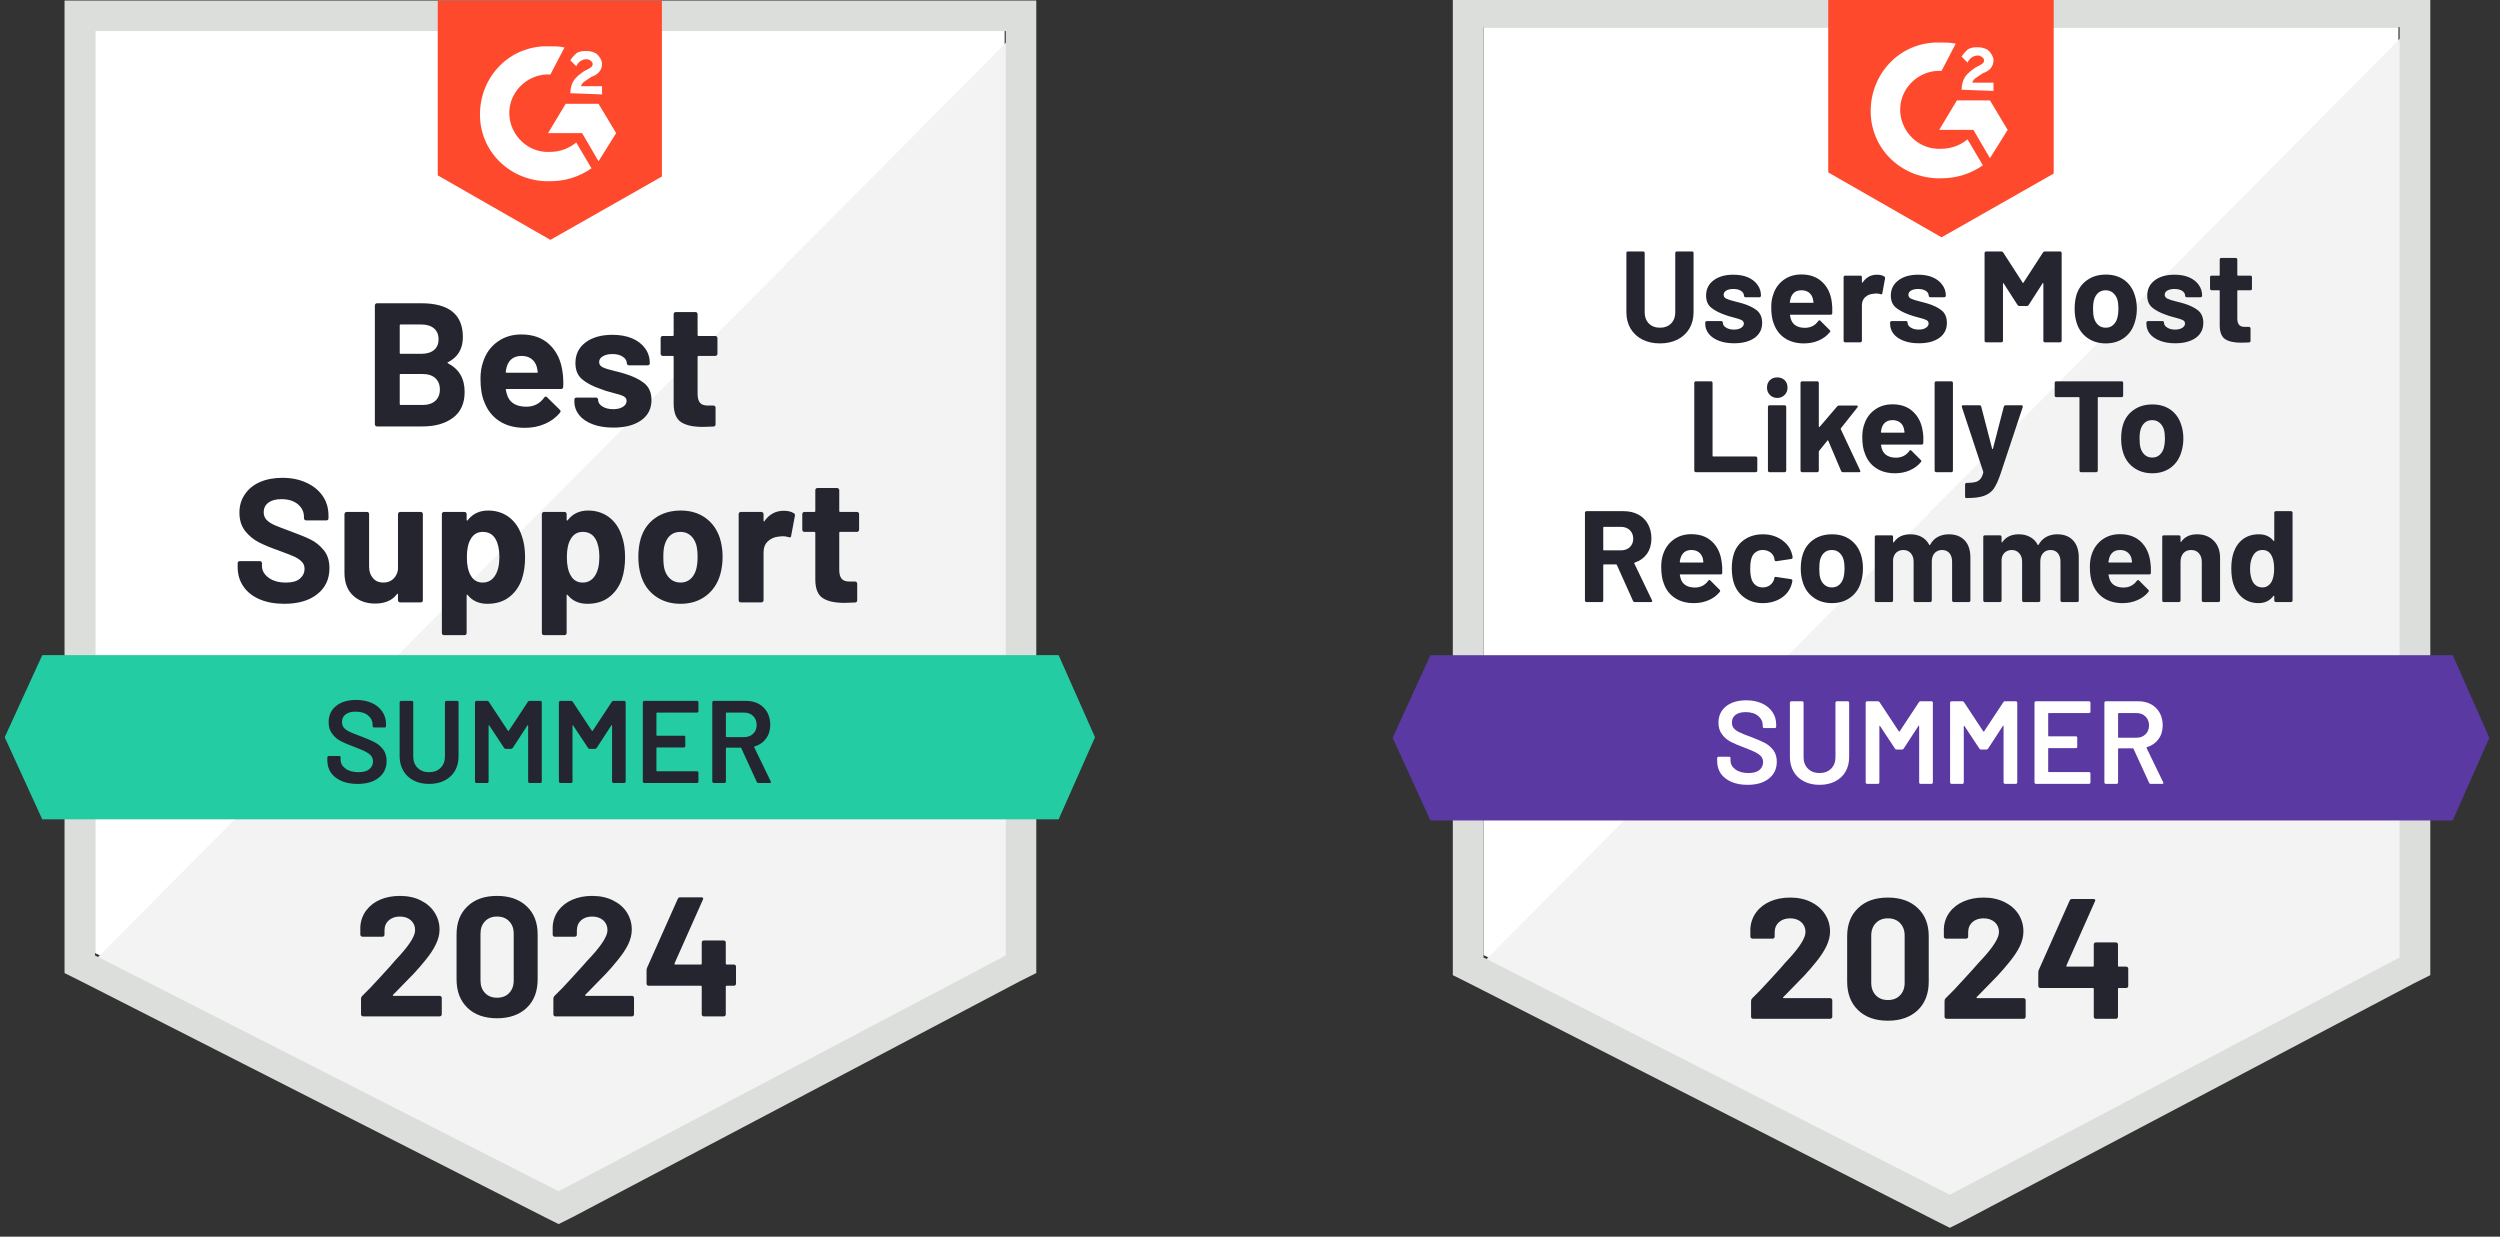 <svg width="281" height="139" viewBox="0 0 281 139" fill="none" xmlns="http://www.w3.org/2000/svg">
<rect x="0" y="0" width="281" height="139" fill="#333333" stroke="none"/>
<g clip-path="url(#clip0_10958_165742)">
<path d="M166.746 107.347L219.16 134.018L269.583 107.347V3.051H166.746V107.347Z" fill="white"/>
<path d="M270.647 3.449L165.688 109.205L220.091 136.142L270.647 110.267V3.449Z" fill="#F2F3F2"/>
<path d="M163.297 37.821V109.607L165.155 110.536L217.568 137.207L219.16 138.004L220.753 137.207L271.308 110.536L273.166 109.607V-0.395H163.297V37.821ZM166.747 107.617V3.055H269.716V107.617L219.16 134.288L166.747 107.617Z" fill="#DCDEDC"/>
<path d="M218.231 4.78C218.761 4.78 219.292 4.78 219.823 4.913L218.231 7.965C215.842 7.832 213.719 9.69 213.586 12.079C213.454 14.467 215.311 16.59 217.7 16.723H218.231C219.292 16.723 220.354 16.325 221.15 15.661L222.875 18.581C221.548 19.509 219.956 20.04 218.231 20.04C213.984 20.173 210.402 16.988 210.269 12.742C210.136 8.496 213.321 4.913 217.567 4.78H218.231ZM223.671 11.282L225.661 14.6L223.671 17.784L221.813 14.6H217.965L219.956 11.282H223.671ZM220.486 10.088C220.486 9.557 220.619 9.027 220.884 8.629C221.15 8.23 221.681 7.832 222.079 7.567L222.344 7.434C222.875 7.169 223.008 7.036 223.008 6.771C223.008 6.505 222.609 6.24 222.344 6.24C221.813 6.24 221.415 6.505 221.15 7.036L220.486 6.373C220.619 6.107 220.884 5.842 221.15 5.577C221.548 5.311 221.946 5.311 222.344 5.311C222.742 5.311 223.273 5.444 223.538 5.709C223.804 5.975 224.069 6.373 224.069 6.771C224.069 7.434 223.671 7.965 222.875 8.23L222.477 8.496C222.079 8.761 221.813 8.894 221.681 9.292H224.069V10.221L220.486 10.088ZM218.231 26.675L230.836 19.509V-0.395H205.492V19.377L218.231 26.675Z" fill="#FF492C"/>
<path d="M275.689 73.641H160.777L156.531 82.929L160.777 92.218H275.689L279.802 82.929L275.689 73.641Z" fill="#5A39A2"/>
<path d="M183.748 67.671C183.66 67.671 183.593 67.627 183.549 67.539L181.731 63.492C181.705 63.456 181.674 63.438 181.638 63.438H180.285C180.232 63.438 180.205 63.465 180.205 63.518V67.499C180.205 67.543 180.187 67.583 180.152 67.618C180.126 67.654 180.086 67.671 180.033 67.671H178.321C178.277 67.671 178.237 67.654 178.202 67.618C178.166 67.583 178.148 67.543 178.148 67.499V57.627C178.148 57.582 178.166 57.542 178.202 57.507C178.237 57.472 178.277 57.454 178.321 57.454H182.501C183.12 57.454 183.668 57.582 184.146 57.839C184.615 58.087 184.978 58.445 185.234 58.914C185.491 59.383 185.619 59.922 185.619 60.532C185.619 61.196 185.455 61.762 185.128 62.231C184.792 62.709 184.327 63.045 183.735 63.239C183.691 63.257 183.677 63.288 183.695 63.332L185.685 67.472C185.703 67.508 185.712 67.534 185.712 67.552C185.712 67.632 185.659 67.671 185.553 67.671H183.748ZM180.285 59.219C180.232 59.219 180.205 59.245 180.205 59.298V61.793C180.205 61.837 180.232 61.859 180.285 61.859H182.196C182.602 61.859 182.934 61.74 183.191 61.501C183.447 61.254 183.576 60.935 183.576 60.546C183.576 60.157 183.447 59.838 183.191 59.59C182.934 59.343 182.602 59.219 182.196 59.219H180.285ZM193.514 63.147C193.576 63.518 193.598 63.934 193.581 64.394C193.572 64.509 193.505 64.566 193.382 64.566H188.883C188.821 64.566 188.799 64.588 188.817 64.633C188.843 64.827 188.897 65.022 188.976 65.216C189.233 65.765 189.75 66.039 190.529 66.039C191.148 66.03 191.639 65.778 192.002 65.283C192.037 65.221 192.081 65.19 192.134 65.19C192.161 65.19 192.196 65.208 192.24 65.243L193.289 66.291C193.333 66.336 193.355 66.375 193.355 66.411C193.355 66.437 193.337 66.477 193.302 66.53C192.983 66.928 192.568 67.238 192.055 67.459C191.55 67.68 190.997 67.791 190.396 67.791C189.556 67.791 188.848 67.601 188.273 67.22C187.689 66.84 187.273 66.309 187.026 65.628C186.822 65.141 186.72 64.504 186.72 63.717C186.72 63.178 186.791 62.704 186.933 62.297C187.163 61.607 187.556 61.059 188.114 60.652C188.671 60.245 189.334 60.041 190.104 60.041C191.077 60.041 191.86 60.325 192.453 60.891C193.037 61.448 193.39 62.2 193.514 63.147ZM190.117 61.82C189.507 61.82 189.104 62.107 188.91 62.682C188.866 62.806 188.83 62.961 188.804 63.147C188.804 63.2 188.83 63.226 188.883 63.226H191.404C191.457 63.226 191.475 63.2 191.457 63.147C191.413 62.864 191.391 62.726 191.391 62.735C191.303 62.443 191.148 62.218 190.927 62.059C190.706 61.899 190.436 61.82 190.117 61.82ZM198.145 67.791C197.367 67.791 196.694 67.596 196.128 67.207C195.553 66.818 195.146 66.282 194.907 65.601C194.739 65.115 194.655 64.54 194.655 63.876C194.655 63.222 194.739 62.656 194.907 62.178C195.137 61.523 195.54 61.006 196.115 60.625C196.69 60.245 197.367 60.055 198.145 60.055C198.924 60.055 199.609 60.249 200.202 60.639C200.786 61.028 201.175 61.519 201.37 62.111C201.449 62.342 201.489 62.519 201.489 62.642V62.669C201.489 62.757 201.44 62.81 201.343 62.828L199.658 63.08H199.631C199.543 63.08 199.485 63.032 199.459 62.934L199.419 62.695C199.348 62.439 199.198 62.231 198.968 62.072C198.729 61.904 198.45 61.82 198.132 61.82C197.822 61.82 197.561 61.899 197.349 62.059C197.128 62.209 196.973 62.421 196.885 62.695C196.778 62.987 196.725 63.385 196.725 63.89C196.725 64.394 196.774 64.792 196.871 65.084C196.96 65.376 197.115 65.606 197.336 65.774C197.557 65.942 197.822 66.026 198.132 66.026C198.433 66.026 198.698 65.946 198.928 65.787C199.158 65.619 199.317 65.398 199.406 65.124C199.415 65.097 199.419 65.066 199.419 65.031C199.428 65.022 199.432 65.009 199.432 64.991C199.441 64.867 199.507 64.819 199.631 64.845L201.317 65.097C201.414 65.124 201.462 65.181 201.462 65.27C201.462 65.34 201.432 65.486 201.37 65.707C201.166 66.353 200.772 66.862 200.189 67.234C199.596 67.605 198.915 67.791 198.145 67.791ZM205.908 67.791C205.094 67.791 204.395 67.574 203.811 67.141C203.227 66.716 202.829 66.132 202.617 65.389C202.475 64.938 202.405 64.442 202.405 63.903C202.405 63.328 202.475 62.815 202.617 62.364C202.838 61.638 203.241 61.072 203.824 60.665C204.408 60.258 205.107 60.055 205.921 60.055C206.726 60.055 207.407 60.254 207.964 60.652C208.531 61.059 208.933 61.625 209.172 62.35C209.322 62.837 209.397 63.346 209.397 63.876C209.397 64.398 209.331 64.889 209.198 65.349C208.986 66.11 208.588 66.707 208.004 67.141C207.429 67.574 206.73 67.791 205.908 67.791ZM205.908 66.026C206.235 66.026 206.509 65.929 206.73 65.734C206.952 65.539 207.111 65.27 207.208 64.925C207.288 64.615 207.327 64.274 207.327 63.903C207.327 63.496 207.288 63.151 207.208 62.868C207.102 62.541 206.938 62.284 206.717 62.098C206.496 61.913 206.222 61.82 205.894 61.82C205.567 61.82 205.293 61.913 205.072 62.098C204.851 62.284 204.691 62.541 204.594 62.868C204.523 63.107 204.488 63.452 204.488 63.903C204.488 64.345 204.519 64.686 204.581 64.925C204.678 65.27 204.842 65.539 205.072 65.734C205.302 65.929 205.58 66.026 205.908 66.026ZM219.044 60.055C219.805 60.055 220.402 60.285 220.836 60.745C221.26 61.196 221.472 61.837 221.472 62.669V67.499C221.472 67.543 221.455 67.583 221.419 67.618C221.384 67.654 221.344 67.671 221.3 67.671H219.588C219.535 67.671 219.495 67.654 219.469 67.618C219.433 67.583 219.416 67.543 219.416 67.499V63.12C219.416 62.722 219.314 62.404 219.111 62.165C218.907 61.935 218.633 61.82 218.288 61.82C217.952 61.82 217.673 61.935 217.452 62.165C217.24 62.404 217.133 62.718 217.133 63.107V67.499C217.133 67.543 217.116 67.583 217.08 67.618C217.054 67.654 217.014 67.671 216.961 67.671H215.262C215.218 67.671 215.178 67.654 215.143 67.618C215.108 67.583 215.09 67.543 215.09 67.499V63.12C215.09 62.731 214.984 62.417 214.772 62.178C214.559 61.939 214.281 61.82 213.936 61.82C213.626 61.82 213.365 61.913 213.153 62.098C212.949 62.284 212.825 62.541 212.781 62.868V67.499C212.781 67.543 212.768 67.583 212.741 67.618C212.706 67.654 212.662 67.671 212.609 67.671H210.91C210.857 67.671 210.813 67.654 210.777 67.618C210.742 67.583 210.724 67.543 210.724 67.499V60.347C210.724 60.294 210.742 60.249 210.777 60.214C210.813 60.188 210.857 60.174 210.91 60.174H212.609C212.662 60.174 212.706 60.188 212.741 60.214C212.768 60.249 212.781 60.294 212.781 60.347V60.917C212.781 60.944 212.794 60.962 212.821 60.97C212.839 60.979 212.856 60.97 212.874 60.944C213.272 60.351 213.891 60.055 214.732 60.055C215.218 60.055 215.643 60.157 216.006 60.36C216.368 60.563 216.647 60.855 216.842 61.236C216.868 61.289 216.903 61.289 216.948 61.236C217.16 60.838 217.447 60.541 217.81 60.347C218.182 60.152 218.593 60.055 219.044 60.055ZM231.239 60.055C231.999 60.055 232.592 60.285 233.017 60.745C233.441 61.196 233.654 61.837 233.654 62.669V67.499C233.654 67.543 233.64 67.583 233.614 67.618C233.578 67.654 233.534 67.671 233.481 67.671H231.783C231.73 67.671 231.685 67.654 231.65 67.618C231.615 67.583 231.597 67.543 231.597 67.499V63.12C231.597 62.722 231.495 62.404 231.292 62.165C231.088 61.935 230.818 61.82 230.482 61.82C230.137 61.82 229.859 61.935 229.646 62.165C229.434 62.404 229.328 62.718 229.328 63.107V67.499C229.328 67.543 229.31 67.583 229.275 67.618C229.239 67.654 229.195 67.671 229.142 67.671H227.457C227.404 67.671 227.364 67.654 227.337 67.618C227.302 67.583 227.284 67.543 227.284 67.499V63.12C227.284 62.731 227.174 62.417 226.953 62.178C226.74 61.939 226.466 61.82 226.13 61.82C225.82 61.82 225.559 61.913 225.347 62.098C225.135 62.284 225.011 62.541 224.976 62.868V67.499C224.976 67.543 224.958 67.583 224.922 67.618C224.887 67.654 224.847 67.671 224.803 67.671H223.091C223.038 67.671 222.998 67.654 222.972 67.618C222.937 67.583 222.919 67.543 222.919 67.499V60.347C222.919 60.294 222.937 60.249 222.972 60.214C222.998 60.188 223.038 60.174 223.091 60.174H224.803C224.847 60.174 224.887 60.188 224.922 60.214C224.958 60.249 224.976 60.294 224.976 60.347V60.917C224.976 60.944 224.984 60.962 225.002 60.97C225.02 60.979 225.037 60.97 225.055 60.944C225.462 60.351 226.081 60.055 226.913 60.055C227.399 60.055 227.824 60.157 228.187 60.36C228.558 60.563 228.841 60.855 229.036 61.236C229.062 61.289 229.093 61.289 229.129 61.236C229.35 60.838 229.642 60.541 230.005 60.347C230.367 60.152 230.779 60.055 231.239 60.055ZM241.695 63.147C241.757 63.518 241.779 63.934 241.761 64.394C241.752 64.509 241.69 64.566 241.575 64.566H237.064C237.002 64.566 236.98 64.588 236.997 64.633C237.033 64.827 237.086 65.022 237.157 65.216C237.413 65.765 237.931 66.039 238.709 66.039C239.328 66.03 239.819 65.778 240.182 65.283C240.217 65.221 240.262 65.19 240.315 65.19C240.341 65.19 240.377 65.208 240.421 65.243L241.469 66.291C241.513 66.336 241.536 66.375 241.536 66.411C241.536 66.437 241.518 66.477 241.482 66.53C241.164 66.928 240.748 67.238 240.235 67.459C239.731 67.68 239.178 67.791 238.577 67.791C237.745 67.791 237.037 67.601 236.453 67.22C235.878 66.84 235.463 66.309 235.206 65.628C235.003 65.141 234.901 64.504 234.901 63.717C234.901 63.178 234.972 62.704 235.113 62.297C235.343 61.607 235.737 61.059 236.294 60.652C236.852 60.245 237.515 60.041 238.285 60.041C239.258 60.041 240.041 60.325 240.633 60.891C241.217 61.448 241.571 62.2 241.695 63.147ZM238.298 61.82C237.687 61.82 237.285 62.107 237.09 62.682C237.055 62.806 237.02 62.961 236.984 63.147C236.984 63.2 237.011 63.226 237.064 63.226H239.585C239.647 63.226 239.665 63.2 239.638 63.147C239.594 62.864 239.572 62.726 239.572 62.735C239.483 62.443 239.328 62.218 239.107 62.059C238.895 61.899 238.625 61.82 238.298 61.82ZM246.936 60.055C247.715 60.055 248.343 60.294 248.82 60.771C249.298 61.249 249.537 61.895 249.537 62.709V67.499C249.537 67.543 249.519 67.583 249.484 67.618C249.448 67.654 249.409 67.671 249.364 67.671H247.653C247.608 67.671 247.569 67.654 247.533 67.618C247.498 67.583 247.48 67.543 247.48 67.499V63.133C247.48 62.744 247.37 62.426 247.148 62.178C246.936 61.939 246.649 61.82 246.286 61.82C245.923 61.82 245.631 61.939 245.41 62.178C245.198 62.426 245.092 62.744 245.092 63.133V67.499C245.092 67.543 245.074 67.583 245.039 67.618C245.003 67.654 244.959 67.671 244.906 67.671H243.207C243.154 67.671 243.11 67.654 243.075 67.618C243.048 67.583 243.035 67.543 243.035 67.499V60.347C243.035 60.294 243.048 60.249 243.075 60.214C243.11 60.188 243.154 60.174 243.207 60.174H244.906C244.959 60.174 245.003 60.188 245.039 60.214C245.074 60.249 245.092 60.294 245.092 60.347V60.851C245.092 60.886 245.101 60.908 245.118 60.917C245.136 60.926 245.149 60.922 245.158 60.904C245.556 60.338 246.149 60.055 246.936 60.055ZM255.627 57.627C255.627 57.582 255.645 57.542 255.681 57.507C255.716 57.472 255.756 57.454 255.8 57.454H257.512C257.556 57.454 257.596 57.472 257.631 57.507C257.666 57.542 257.684 57.582 257.684 57.627V67.499C257.684 67.543 257.666 67.583 257.631 67.618C257.596 67.654 257.556 67.671 257.512 67.671H255.8C255.756 67.671 255.716 67.654 255.681 67.618C255.645 67.583 255.627 67.543 255.627 67.499V67.021C255.627 66.986 255.619 66.968 255.601 66.968C255.574 66.959 255.552 66.964 255.535 66.981C255.128 67.521 254.57 67.791 253.863 67.791C253.182 67.791 252.593 67.601 252.098 67.22C251.611 66.84 251.257 66.318 251.036 65.654C250.877 65.15 250.797 64.562 250.797 63.89C250.797 63.2 250.886 62.598 251.063 62.085C251.284 61.457 251.633 60.962 252.111 60.599C252.598 60.236 253.195 60.055 253.902 60.055C254.601 60.055 255.145 60.298 255.535 60.785C255.552 60.811 255.574 60.82 255.601 60.811C255.619 60.802 255.627 60.785 255.627 60.758V57.627ZM255.322 65.389C255.517 65.035 255.614 64.544 255.614 63.916C255.614 63.27 255.508 62.762 255.296 62.39C255.066 62.01 254.738 61.82 254.314 61.82C253.854 61.82 253.509 62.01 253.279 62.39C253.031 62.771 252.907 63.284 252.907 63.929C252.907 64.513 253.009 65 253.212 65.389C253.46 65.814 253.823 66.026 254.301 66.026C254.734 66.026 255.075 65.814 255.322 65.389ZM190.608 53.075C190.564 53.075 190.524 53.057 190.489 53.022C190.453 52.987 190.436 52.947 190.436 52.903V43.03C190.436 42.986 190.453 42.946 190.489 42.911C190.524 42.876 190.564 42.858 190.608 42.858H192.32C192.373 42.858 192.413 42.876 192.439 42.911C192.475 42.946 192.492 42.986 192.492 43.03V51.231C192.492 51.284 192.519 51.31 192.572 51.31H197.336C197.389 51.31 197.433 51.328 197.468 51.364C197.504 51.399 197.522 51.439 197.522 51.483V52.903C197.522 52.947 197.504 52.987 197.468 53.022C197.433 53.057 197.389 53.075 197.336 53.075H190.608ZM199.764 44.729C199.437 44.729 199.162 44.618 198.941 44.397C198.72 44.176 198.61 43.902 198.61 43.574C198.61 43.229 198.716 42.951 198.928 42.739C199.14 42.526 199.419 42.42 199.764 42.42C200.1 42.42 200.379 42.526 200.6 42.739C200.812 42.951 200.918 43.229 200.918 43.574C200.918 43.902 200.808 44.176 200.587 44.397C200.366 44.618 200.091 44.729 199.764 44.729ZM198.888 53.075C198.835 53.075 198.795 53.057 198.769 53.022C198.733 52.987 198.716 52.947 198.716 52.903V45.737C198.716 45.684 198.733 45.64 198.769 45.605C198.795 45.569 198.835 45.551 198.888 45.551H200.6C200.644 45.551 200.684 45.569 200.719 45.605C200.755 45.64 200.772 45.684 200.772 45.737V52.903C200.772 52.947 200.755 52.987 200.719 53.022C200.684 53.057 200.644 53.075 200.6 53.075H198.888ZM202.551 53.075C202.506 53.075 202.467 53.057 202.431 53.022C202.396 52.987 202.378 52.947 202.378 52.903V43.03C202.378 42.986 202.396 42.946 202.431 42.911C202.467 42.876 202.506 42.858 202.551 42.858H204.262C204.307 42.858 204.346 42.876 204.382 42.911C204.417 42.946 204.435 42.986 204.435 43.03V47.953C204.435 47.98 204.444 47.998 204.461 48.006C204.479 48.006 204.501 47.998 204.528 47.98L206.505 45.671C206.576 45.609 206.651 45.578 206.73 45.578H208.668C208.765 45.578 208.814 45.609 208.814 45.671C208.814 45.706 208.8 45.746 208.774 45.79L206.916 48.139C206.898 48.183 206.894 48.219 206.903 48.245L209.079 52.876C209.097 52.911 209.106 52.938 209.106 52.956C209.106 53.035 209.052 53.075 208.946 53.075H207.155C207.058 53.075 206.987 53.031 206.943 52.943L205.496 49.532C205.487 49.515 205.47 49.501 205.443 49.492C205.426 49.484 205.412 49.492 205.403 49.519L204.461 50.687C204.444 50.722 204.435 50.749 204.435 50.766V52.903C204.435 52.947 204.417 52.987 204.382 53.022C204.346 53.057 204.307 53.075 204.262 53.075H202.551ZM216.125 48.55C216.187 48.922 216.205 49.338 216.178 49.798C216.169 49.913 216.107 49.97 215.992 49.97H211.481C211.428 49.97 211.41 49.992 211.428 50.036C211.454 50.231 211.507 50.426 211.587 50.62C211.843 51.169 212.361 51.443 213.139 51.443C213.759 51.434 214.25 51.182 214.612 50.687C214.648 50.625 214.692 50.594 214.745 50.594C214.772 50.594 214.802 50.611 214.838 50.647L215.886 51.695C215.939 51.739 215.966 51.779 215.966 51.815C215.966 51.841 215.948 51.881 215.913 51.934C215.585 52.332 215.17 52.642 214.665 52.863C214.161 53.084 213.608 53.195 213.007 53.195C212.166 53.195 211.459 53.004 210.884 52.624C210.3 52.244 209.884 51.713 209.636 51.032C209.424 50.545 209.318 49.908 209.318 49.121C209.318 48.581 209.393 48.108 209.543 47.701C209.765 47.011 210.158 46.463 210.724 46.056C211.282 45.649 211.945 45.445 212.715 45.445C213.688 45.445 214.466 45.728 215.05 46.295C215.643 46.852 216.001 47.604 216.125 48.55ZM212.728 47.224C212.109 47.224 211.702 47.511 211.507 48.086C211.472 48.21 211.441 48.365 211.414 48.55C211.414 48.603 211.437 48.63 211.481 48.63H214.015C214.068 48.63 214.086 48.603 214.068 48.55C214.015 48.267 213.989 48.13 213.989 48.139C213.909 47.847 213.759 47.621 213.537 47.462C213.316 47.303 213.047 47.224 212.728 47.224ZM217.624 53.075C217.58 53.075 217.54 53.057 217.505 53.022C217.47 52.987 217.452 52.947 217.452 52.903V43.03C217.452 42.986 217.47 42.946 217.505 42.911C217.54 42.876 217.58 42.858 217.624 42.858H219.336C219.389 42.858 219.429 42.876 219.456 42.911C219.491 42.946 219.509 42.986 219.509 43.03V52.903C219.509 52.947 219.491 52.987 219.456 53.022C219.429 53.057 219.389 53.075 219.336 53.075H217.624ZM220.968 55.981C220.942 55.981 220.92 55.964 220.902 55.928C220.884 55.893 220.875 55.853 220.875 55.809V54.455C220.875 54.411 220.889 54.371 220.915 54.336C220.951 54.3 220.995 54.283 221.048 54.283C221.455 54.274 221.778 54.243 222.017 54.19C222.255 54.128 222.446 54.013 222.587 53.845C222.729 53.686 222.839 53.442 222.919 53.115C222.928 53.097 222.928 53.071 222.919 53.035L220.517 45.764C220.508 45.746 220.504 45.72 220.504 45.684C220.504 45.596 220.557 45.551 220.663 45.551H222.494C222.6 45.551 222.667 45.605 222.693 45.711L223.914 50.435C223.932 50.461 223.949 50.474 223.967 50.474C223.985 50.474 223.998 50.461 224.007 50.435L225.228 45.711C225.263 45.605 225.334 45.551 225.44 45.551H227.218C227.28 45.551 227.32 45.569 227.337 45.605C227.364 45.64 227.368 45.693 227.351 45.764L224.83 53.354C224.582 54.062 224.334 54.592 224.087 54.946C223.83 55.3 223.472 55.561 223.012 55.729C222.561 55.897 221.915 55.981 221.074 55.981H220.968ZM238.47 42.858C238.523 42.858 238.568 42.876 238.603 42.911C238.63 42.946 238.643 42.986 238.643 43.03V44.464C238.643 44.517 238.63 44.556 238.603 44.583C238.568 44.618 238.523 44.636 238.47 44.636H235.856C235.812 44.636 235.79 44.663 235.79 44.716V52.903C235.79 52.947 235.772 52.987 235.737 53.022C235.702 53.057 235.662 53.075 235.617 53.075H233.906C233.853 53.075 233.813 53.057 233.786 53.022C233.751 52.987 233.733 52.947 233.733 52.903V44.716C233.733 44.663 233.707 44.636 233.654 44.636H231.119C231.066 44.636 231.022 44.618 230.987 44.583C230.96 44.556 230.947 44.517 230.947 44.464V43.03C230.947 42.986 230.96 42.946 230.987 42.911C231.022 42.876 231.066 42.858 231.119 42.858H238.47ZM241.92 53.195C241.098 53.195 240.394 52.978 239.811 52.544C239.227 52.12 238.829 51.536 238.616 50.793C238.484 50.342 238.417 49.846 238.417 49.307C238.417 48.732 238.484 48.219 238.616 47.767C238.837 47.042 239.244 46.476 239.837 46.069C240.412 45.662 241.111 45.459 241.934 45.459C242.73 45.459 243.411 45.658 243.977 46.056C244.543 46.463 244.941 47.029 245.171 47.754C245.331 48.241 245.41 48.749 245.41 49.28C245.41 49.802 245.339 50.293 245.198 50.753C244.986 51.514 244.592 52.111 244.017 52.544C243.433 52.978 242.734 53.195 241.92 53.195ZM241.92 51.43C242.239 51.43 242.509 51.333 242.73 51.138C242.96 50.943 243.123 50.673 243.221 50.328C243.3 50.019 243.34 49.678 243.34 49.307C243.34 48.9 243.3 48.555 243.221 48.272C243.115 47.944 242.947 47.688 242.717 47.502C242.495 47.316 242.226 47.224 241.907 47.224C241.571 47.224 241.297 47.316 241.084 47.502C240.863 47.688 240.704 47.944 240.607 48.272C240.527 48.511 240.487 48.856 240.487 49.307C240.487 49.749 240.523 50.09 240.593 50.328C240.691 50.673 240.854 50.943 241.084 51.138C241.306 51.333 241.584 51.43 241.92 51.43ZM186.574 38.599C185.831 38.599 185.172 38.453 184.597 38.161C184.031 37.869 183.589 37.457 183.27 36.926C182.961 36.396 182.806 35.785 182.806 35.095V28.434C182.806 28.39 182.819 28.35 182.846 28.315C182.881 28.279 182.925 28.262 182.978 28.262H184.677C184.73 28.262 184.774 28.279 184.81 28.315C184.845 28.35 184.863 28.39 184.863 28.434V35.109C184.863 35.622 185.017 36.038 185.327 36.356C185.646 36.674 186.061 36.834 186.574 36.834C187.096 36.834 187.517 36.674 187.835 36.356C188.145 36.038 188.299 35.622 188.299 35.109V28.434C188.299 28.39 188.317 28.35 188.352 28.315C188.388 28.279 188.428 28.262 188.472 28.262H190.184C190.237 28.262 190.281 28.279 190.316 28.315C190.343 28.35 190.356 28.39 190.356 28.434V35.095C190.356 35.785 190.201 36.396 189.892 36.926C189.573 37.457 189.131 37.869 188.565 38.161C187.99 38.453 187.326 38.599 186.574 38.599ZM194.921 38.585C194.266 38.585 193.696 38.492 193.209 38.306C192.722 38.121 192.347 37.864 192.081 37.537C191.807 37.201 191.67 36.825 191.67 36.409V36.263C191.67 36.21 191.687 36.166 191.723 36.13C191.758 36.104 191.802 36.091 191.856 36.091H193.474C193.519 36.091 193.558 36.104 193.594 36.13C193.629 36.166 193.647 36.21 193.647 36.263V36.276C193.647 36.489 193.766 36.67 194.005 36.82C194.244 36.971 194.54 37.046 194.894 37.046C195.23 37.046 195.5 36.98 195.704 36.847C195.907 36.714 196.009 36.555 196.009 36.369C196.009 36.192 195.92 36.06 195.743 35.971C195.567 35.883 195.279 35.79 194.881 35.693C194.43 35.578 194.072 35.467 193.806 35.361C193.187 35.14 192.692 34.874 192.32 34.565C191.948 34.255 191.763 33.808 191.763 33.224C191.763 32.508 192.041 31.937 192.599 31.513C193.156 31.088 193.899 30.876 194.828 30.876C195.447 30.876 195.991 30.973 196.46 31.168C196.929 31.371 197.292 31.654 197.548 32.017C197.805 32.371 197.933 32.778 197.933 33.238C197.933 33.291 197.915 33.331 197.88 33.357C197.853 33.392 197.813 33.41 197.76 33.41H196.195C196.15 33.41 196.111 33.392 196.075 33.357C196.04 33.331 196.022 33.291 196.022 33.238C196.022 33.025 195.912 32.844 195.69 32.694C195.478 32.552 195.191 32.481 194.828 32.481C194.509 32.481 194.248 32.539 194.045 32.654C193.842 32.769 193.74 32.928 193.74 33.132C193.74 33.326 193.837 33.472 194.032 33.569C194.235 33.667 194.567 33.773 195.027 33.888C195.142 33.914 195.266 33.945 195.398 33.981L195.836 34.1C196.526 34.304 197.07 34.565 197.468 34.883C197.867 35.21 198.066 35.679 198.066 36.29C198.066 37.006 197.782 37.568 197.216 37.975C196.641 38.382 195.876 38.585 194.921 38.585ZM205.894 33.954C205.947 34.326 205.965 34.742 205.947 35.202C205.939 35.316 205.877 35.374 205.762 35.374H201.25C201.188 35.374 201.171 35.396 201.197 35.44C201.224 35.635 201.277 35.83 201.356 36.024C201.604 36.573 202.117 36.847 202.896 36.847C203.524 36.838 204.015 36.586 204.368 36.091C204.413 36.029 204.457 35.998 204.501 35.998C204.537 35.998 204.572 36.015 204.607 36.051L205.656 37.099C205.709 37.143 205.735 37.183 205.735 37.218C205.735 37.245 205.713 37.285 205.669 37.338C205.35 37.736 204.939 38.046 204.435 38.267C203.931 38.488 203.373 38.599 202.763 38.599C201.931 38.599 201.224 38.408 200.64 38.028C200.065 37.648 199.649 37.117 199.392 36.436C199.189 35.949 199.087 35.312 199.087 34.525C199.087 33.985 199.162 33.512 199.313 33.105C199.534 32.415 199.923 31.866 200.481 31.46C201.038 31.053 201.701 30.849 202.471 30.849C203.444 30.849 204.227 31.132 204.82 31.698C205.412 32.256 205.771 33.008 205.894 33.954ZM202.484 32.627C201.874 32.627 201.471 32.915 201.277 33.49C201.241 33.614 201.206 33.769 201.171 33.954C201.171 34.007 201.197 34.034 201.25 34.034H203.771C203.833 34.034 203.855 34.007 203.838 33.954C203.785 33.671 203.758 33.534 203.758 33.543C203.67 33.251 203.519 33.025 203.307 32.866C203.086 32.707 202.812 32.627 202.484 32.627ZM210.963 30.876C211.308 30.876 211.582 30.942 211.786 31.075C211.866 31.119 211.897 31.194 211.879 31.3L211.574 32.959C211.565 33.074 211.494 33.109 211.361 33.065C211.22 33.012 211.052 32.986 210.857 32.986C210.777 32.986 210.671 32.999 210.539 33.025C210.185 33.052 209.884 33.18 209.636 33.41C209.397 33.64 209.278 33.945 209.278 34.326V38.306C209.278 38.351 209.26 38.391 209.225 38.426C209.19 38.461 209.15 38.479 209.106 38.479H207.394C207.35 38.479 207.31 38.461 207.274 38.426C207.239 38.391 207.221 38.351 207.221 38.306V31.154C207.221 31.101 207.239 31.057 207.274 31.022C207.31 30.995 207.35 30.982 207.394 30.982H209.106C209.15 30.982 209.19 30.995 209.225 31.022C209.26 31.057 209.278 31.101 209.278 31.154V31.712C209.278 31.738 209.287 31.756 209.305 31.765C209.322 31.774 209.34 31.769 209.358 31.752C209.756 31.168 210.291 30.876 210.963 30.876ZM215.687 38.585C215.032 38.585 214.462 38.492 213.975 38.306C213.489 38.121 213.113 37.864 212.847 37.537C212.582 37.201 212.449 36.825 212.449 36.409V36.263C212.449 36.21 212.467 36.166 212.502 36.13C212.529 36.104 212.569 36.091 212.622 36.091H214.241C214.285 36.091 214.325 36.104 214.36 36.13C214.396 36.166 214.413 36.21 214.413 36.263V36.276C214.413 36.489 214.533 36.67 214.772 36.82C215.01 36.971 215.311 37.046 215.674 37.046C216.001 37.046 216.267 36.98 216.47 36.847C216.673 36.714 216.775 36.555 216.775 36.369C216.775 36.192 216.691 36.06 216.523 35.971C216.346 35.883 216.059 35.79 215.661 35.693C215.201 35.578 214.838 35.467 214.572 35.361C213.953 35.14 213.458 34.874 213.086 34.565C212.715 34.255 212.529 33.808 212.529 33.224C212.529 32.508 212.812 31.937 213.378 31.513C213.936 31.088 214.674 30.876 215.594 30.876C216.222 30.876 216.766 30.973 217.226 31.168C217.695 31.371 218.058 31.654 218.314 32.017C218.58 32.371 218.712 32.778 218.712 33.238C218.712 33.291 218.695 33.331 218.659 33.357C218.624 33.392 218.58 33.41 218.527 33.41H216.974C216.921 33.41 216.877 33.392 216.842 33.357C216.806 33.331 216.788 33.291 216.788 33.238C216.788 33.025 216.682 32.844 216.47 32.694C216.249 32.552 215.957 32.481 215.594 32.481C215.276 32.481 215.015 32.539 214.811 32.654C214.608 32.769 214.506 32.928 214.506 33.132C214.506 33.326 214.603 33.472 214.798 33.569C215.002 33.667 215.338 33.773 215.807 33.888C215.913 33.914 216.032 33.945 216.165 33.981C216.306 34.016 216.452 34.056 216.603 34.1C217.293 34.304 217.837 34.565 218.235 34.883C218.633 35.21 218.832 35.679 218.832 36.29C218.832 37.006 218.549 37.568 217.983 37.975C217.417 38.382 216.651 38.585 215.687 38.585ZM229.633 28.381C229.686 28.302 229.757 28.262 229.845 28.262H231.557C231.601 28.262 231.641 28.279 231.677 28.315C231.712 28.35 231.73 28.39 231.73 28.434V38.306C231.73 38.351 231.712 38.391 231.677 38.426C231.641 38.461 231.601 38.479 231.557 38.479H229.845C229.792 38.479 229.752 38.461 229.726 38.426C229.691 38.391 229.673 38.351 229.673 38.306V31.871C229.673 31.827 229.66 31.805 229.633 31.805C229.615 31.805 229.598 31.822 229.58 31.858L228.027 34.273C227.983 34.352 227.917 34.392 227.828 34.392H226.966C226.877 34.392 226.811 34.352 226.767 34.273L225.214 31.858C225.197 31.822 225.179 31.809 225.161 31.818C225.144 31.818 225.135 31.84 225.135 31.884V38.306C225.135 38.351 225.117 38.391 225.082 38.426C225.046 38.461 225.002 38.479 224.949 38.479H223.251C223.197 38.479 223.153 38.461 223.118 38.426C223.082 38.391 223.065 38.351 223.065 38.306V28.434C223.065 28.39 223.082 28.35 223.118 28.315C223.153 28.279 223.197 28.262 223.251 28.262H224.949C225.037 28.262 225.108 28.302 225.161 28.381L227.351 31.778C227.377 31.84 227.404 31.84 227.43 31.778L229.633 28.381ZM236.692 38.599C235.87 38.599 235.166 38.382 234.582 37.948C233.999 37.524 233.601 36.94 233.388 36.197C233.256 35.746 233.189 35.25 233.189 34.711C233.189 34.136 233.256 33.623 233.388 33.171C233.609 32.446 234.016 31.88 234.609 31.473C235.184 31.066 235.883 30.863 236.706 30.863C237.502 30.863 238.183 31.061 238.749 31.46C239.315 31.866 239.713 32.433 239.943 33.158C240.102 33.645 240.182 34.153 240.182 34.684C240.182 35.206 240.111 35.697 239.97 36.157C239.757 36.918 239.364 37.515 238.789 37.948C238.205 38.382 237.506 38.599 236.692 38.599ZM236.692 36.834C237.011 36.834 237.281 36.736 237.502 36.542C237.732 36.347 237.895 36.077 237.993 35.732C238.072 35.423 238.112 35.082 238.112 34.711C238.112 34.304 238.072 33.959 237.993 33.676C237.887 33.348 237.718 33.092 237.488 32.906C237.267 32.72 236.997 32.627 236.679 32.627C236.343 32.627 236.069 32.72 235.856 32.906C235.635 33.092 235.476 33.348 235.379 33.676C235.299 33.914 235.259 34.259 235.259 34.711C235.259 35.153 235.295 35.493 235.365 35.732C235.463 36.077 235.626 36.347 235.856 36.542C236.077 36.736 236.356 36.834 236.692 36.834ZM244.495 38.585C243.849 38.585 243.283 38.492 242.796 38.306C242.31 38.121 241.929 37.864 241.655 37.537C241.39 37.201 241.257 36.825 241.257 36.409V36.263C241.257 36.21 241.275 36.166 241.31 36.13C241.345 36.104 241.385 36.091 241.429 36.091H243.048C243.101 36.091 243.146 36.104 243.181 36.13C243.216 36.166 243.234 36.21 243.234 36.263V36.276C243.234 36.489 243.353 36.67 243.592 36.82C243.831 36.971 244.127 37.046 244.481 37.046C244.817 37.046 245.087 36.98 245.291 36.847C245.494 36.714 245.596 36.555 245.596 36.369C245.596 36.192 245.507 36.06 245.331 35.971C245.154 35.883 244.866 35.79 244.468 35.693C244.008 35.578 243.65 35.467 243.393 35.361C242.765 35.14 242.27 34.874 241.907 34.565C241.536 34.255 241.35 33.808 241.35 33.224C241.35 32.508 241.628 31.937 242.186 31.513C242.743 31.088 243.486 30.876 244.415 30.876C245.034 30.876 245.578 30.973 246.047 31.168C246.516 31.371 246.879 31.654 247.135 32.017C247.392 32.371 247.52 32.778 247.52 33.238C247.52 33.291 247.502 33.331 247.467 33.357C247.432 33.392 247.392 33.41 247.347 33.41H245.782C245.737 33.41 245.698 33.392 245.662 33.357C245.627 33.331 245.609 33.291 245.609 33.238C245.609 33.025 245.499 32.844 245.277 32.694C245.056 32.552 244.769 32.481 244.415 32.481C244.088 32.481 243.822 32.539 243.619 32.654C243.415 32.769 243.314 32.928 243.314 33.132C243.314 33.326 243.415 33.472 243.619 33.569C243.813 33.667 244.145 33.773 244.614 33.888L244.986 33.981L245.423 34.1C246.113 34.304 246.657 34.565 247.056 34.883C247.454 35.21 247.653 35.679 247.653 36.29C247.653 37.006 247.37 37.568 246.803 37.975C246.228 38.382 245.459 38.585 244.495 38.585ZM253.12 32.455C253.12 32.499 253.106 32.539 253.08 32.574C253.044 32.61 253 32.627 252.947 32.627H251.554C251.501 32.627 251.474 32.649 251.474 32.694V35.799C251.474 36.117 251.541 36.356 251.673 36.515C251.806 36.666 252.018 36.741 252.31 36.741H252.788C252.841 36.741 252.881 36.758 252.907 36.794C252.943 36.829 252.96 36.869 252.96 36.913V38.306C252.96 38.413 252.903 38.475 252.788 38.492C252.381 38.51 252.089 38.519 251.912 38.519C251.107 38.519 250.506 38.386 250.107 38.121C249.709 37.855 249.506 37.351 249.497 36.608V32.694C249.497 32.649 249.471 32.627 249.417 32.627H248.581C248.537 32.627 248.497 32.61 248.462 32.574C248.427 32.539 248.409 32.499 248.409 32.455V31.154C248.409 31.101 248.427 31.057 248.462 31.022C248.497 30.995 248.537 30.982 248.581 30.982H249.417C249.471 30.982 249.497 30.955 249.497 30.902V29.164C249.497 29.12 249.51 29.08 249.537 29.045C249.572 29.009 249.617 28.991 249.67 28.991H251.302C251.346 28.991 251.386 29.009 251.421 29.045C251.457 29.08 251.474 29.12 251.474 29.164V30.902C251.474 30.955 251.501 30.982 251.554 30.982H252.947C253 30.982 253.044 30.995 253.08 31.022C253.106 31.057 253.12 31.101 253.12 31.154V32.455Z" fill="#252530"/>
<path d="M196.42 88.216C195.73 88.216 195.128 88.105 194.615 87.884C194.102 87.663 193.704 87.353 193.421 86.955C193.147 86.557 193.01 86.088 193.01 85.549V85.217C193.01 85.172 193.027 85.133 193.063 85.097C193.089 85.071 193.125 85.058 193.169 85.058H194.35C194.394 85.058 194.434 85.071 194.469 85.097C194.496 85.133 194.509 85.172 194.509 85.217V85.469C194.509 85.876 194.691 86.212 195.053 86.477C195.416 86.752 195.911 86.889 196.539 86.889C197.079 86.889 197.486 86.774 197.76 86.544C198.034 86.314 198.171 86.017 198.171 85.655C198.171 85.407 198.096 85.195 197.946 85.018C197.796 84.85 197.583 84.695 197.309 84.553C197.026 84.412 196.606 84.235 196.048 84.022C195.42 83.793 194.912 83.576 194.522 83.372C194.133 83.169 193.81 82.89 193.554 82.536C193.288 82.191 193.156 81.758 193.156 81.236C193.156 80.457 193.439 79.843 194.005 79.392C194.571 78.94 195.327 78.715 196.274 78.715C196.937 78.715 197.526 78.83 198.039 79.06C198.543 79.29 198.937 79.613 199.22 80.028C199.503 80.435 199.644 80.909 199.644 81.448V81.674C199.644 81.718 199.627 81.758 199.591 81.793C199.565 81.82 199.529 81.833 199.485 81.833H198.291C198.247 81.833 198.211 81.82 198.185 81.793C198.149 81.758 198.132 81.718 198.132 81.674V81.528C198.132 81.112 197.964 80.763 197.627 80.48C197.282 80.188 196.809 80.042 196.208 80.042C195.721 80.042 195.345 80.144 195.08 80.347C194.806 80.55 194.668 80.838 194.668 81.21C194.668 81.475 194.739 81.692 194.881 81.86C195.022 82.028 195.235 82.178 195.518 82.311C195.801 82.452 196.239 82.629 196.831 82.842C197.459 83.08 197.964 83.297 198.344 83.492C198.716 83.686 199.038 83.956 199.313 84.301C199.578 84.655 199.711 85.093 199.711 85.615C199.711 86.411 199.414 87.043 198.822 87.512C198.238 87.981 197.437 88.216 196.42 88.216ZM204.514 88.216C203.86 88.216 203.28 88.087 202.776 87.831C202.272 87.574 201.882 87.212 201.608 86.743C201.325 86.265 201.184 85.717 201.184 85.097V78.98C201.184 78.936 201.201 78.901 201.237 78.874C201.263 78.839 201.299 78.821 201.343 78.821H202.564C202.608 78.821 202.648 78.839 202.683 78.874C202.71 78.901 202.723 78.936 202.723 78.98V85.124C202.723 85.646 202.887 86.07 203.214 86.398C203.541 86.725 203.975 86.889 204.514 86.889C205.054 86.889 205.487 86.725 205.815 86.398C206.142 86.07 206.306 85.646 206.306 85.124V78.98C206.306 78.936 206.323 78.901 206.359 78.874C206.385 78.839 206.421 78.821 206.465 78.821H207.686C207.73 78.821 207.77 78.839 207.805 78.874C207.832 78.901 207.845 78.936 207.845 78.98V85.097C207.845 85.717 207.708 86.265 207.433 86.743C207.159 87.212 206.77 87.574 206.266 87.831C205.762 88.087 205.178 88.216 204.514 88.216ZM215.687 78.927C215.731 78.856 215.793 78.821 215.873 78.821H217.093C217.138 78.821 217.177 78.839 217.213 78.874C217.239 78.901 217.253 78.936 217.253 78.98V87.95C217.253 87.995 217.239 88.03 217.213 88.056C217.177 88.092 217.138 88.109 217.093 88.109H215.873C215.828 88.109 215.789 88.092 215.753 88.056C215.727 88.03 215.713 87.995 215.713 87.95V81.621C215.713 81.594 215.7 81.577 215.674 81.568C215.656 81.559 215.643 81.568 215.634 81.594L213.975 84.142C213.931 84.213 213.869 84.248 213.789 84.248H213.179C213.099 84.248 213.037 84.213 212.993 84.142L211.321 81.608C211.312 81.581 211.295 81.572 211.268 81.581C211.251 81.59 211.242 81.608 211.242 81.634V87.95C211.242 87.995 211.228 88.03 211.202 88.056C211.166 88.092 211.127 88.109 211.082 88.109H209.862C209.817 88.109 209.782 88.092 209.756 88.056C209.72 88.03 209.702 87.995 209.702 87.95V78.98C209.702 78.936 209.72 78.901 209.756 78.874C209.782 78.839 209.817 78.821 209.862 78.821H211.082C211.162 78.821 211.224 78.856 211.268 78.927L213.431 82.205C213.449 82.222 213.466 82.231 213.484 82.231C213.502 82.231 213.515 82.222 213.524 82.205L215.687 78.927ZM225.174 78.927C225.219 78.856 225.281 78.821 225.36 78.821H226.581C226.625 78.821 226.661 78.839 226.687 78.874C226.722 78.901 226.74 78.936 226.74 78.98V87.95C226.74 87.995 226.722 88.03 226.687 88.056C226.661 88.092 226.625 88.109 226.581 88.109H225.36C225.316 88.109 225.281 88.092 225.254 88.056C225.219 88.03 225.201 87.995 225.201 87.95V81.621C225.201 81.594 225.192 81.577 225.174 81.568C225.148 81.559 225.13 81.568 225.121 81.594L223.463 84.142C223.418 84.213 223.357 84.248 223.277 84.248H222.667C222.587 84.248 222.525 84.213 222.481 84.142L220.809 81.608C220.8 81.581 220.787 81.572 220.769 81.581C220.742 81.59 220.729 81.608 220.729 81.634V87.95C220.729 87.995 220.716 88.03 220.689 88.056C220.654 88.092 220.614 88.109 220.57 88.109H219.349C219.305 88.109 219.27 88.092 219.243 88.056C219.208 88.03 219.19 87.995 219.19 87.95V78.98C219.19 78.936 219.208 78.901 219.243 78.874C219.27 78.839 219.305 78.821 219.349 78.821H220.57C220.65 78.821 220.712 78.856 220.756 78.927L222.919 82.205C222.936 82.222 222.954 82.231 222.972 82.231C222.989 82.231 223.003 82.222 223.012 82.205L225.174 78.927ZM234.967 79.989C234.967 80.033 234.954 80.068 234.927 80.095C234.892 80.13 234.852 80.148 234.808 80.148H230.283C230.239 80.148 230.217 80.17 230.217 80.214V82.696C230.217 82.74 230.239 82.762 230.283 82.762H233.322C233.366 82.762 233.406 82.775 233.441 82.802C233.468 82.837 233.481 82.877 233.481 82.921V83.93C233.481 83.974 233.468 84.014 233.441 84.049C233.406 84.076 233.366 84.089 233.322 84.089H230.283C230.239 84.089 230.217 84.111 230.217 84.155V86.716C230.217 86.76 230.239 86.782 230.283 86.782H234.808C234.852 86.782 234.892 86.8 234.927 86.836C234.954 86.862 234.967 86.897 234.967 86.942V87.95C234.967 87.995 234.954 88.03 234.927 88.056C234.892 88.092 234.852 88.109 234.808 88.109H228.837C228.792 88.109 228.757 88.092 228.731 88.056C228.695 88.03 228.677 87.995 228.677 87.95V78.98C228.677 78.936 228.695 78.901 228.731 78.874C228.757 78.839 228.792 78.821 228.837 78.821H234.808C234.852 78.821 234.892 78.839 234.927 78.874C234.954 78.901 234.967 78.936 234.967 78.98V79.989ZM241.748 88.109C241.659 88.109 241.597 88.07 241.562 87.99L239.81 84.168C239.793 84.133 239.766 84.115 239.731 84.115H238.138C238.094 84.115 238.072 84.138 238.072 84.182V87.95C238.072 87.995 238.054 88.03 238.019 88.056C237.992 88.092 237.957 88.109 237.913 88.109H236.692C236.648 88.109 236.612 88.092 236.586 88.056C236.551 88.03 236.533 87.995 236.533 87.95V78.98C236.533 78.936 236.551 78.901 236.586 78.874C236.612 78.839 236.648 78.821 236.692 78.821H240.341C240.881 78.821 241.358 78.932 241.774 79.153C242.19 79.383 242.513 79.701 242.743 80.108C242.973 80.524 243.088 80.997 243.088 81.528C243.088 82.138 242.929 82.656 242.61 83.08C242.301 83.514 241.867 83.815 241.31 83.983C241.292 83.983 241.279 83.992 241.27 84.009C241.261 84.027 241.261 84.045 241.27 84.062L243.141 87.924C243.159 87.959 243.167 87.986 243.167 88.003C243.167 88.074 243.119 88.109 243.022 88.109H241.748ZM238.138 80.148C238.094 80.148 238.072 80.17 238.072 80.214V82.855C238.072 82.899 238.094 82.921 238.138 82.921H240.129C240.553 82.921 240.894 82.793 241.151 82.536C241.416 82.289 241.549 81.957 241.549 81.541C241.549 81.125 241.416 80.789 241.151 80.533C240.894 80.276 240.553 80.148 240.129 80.148H238.138Z" fill="white"/>
<path d="M200.442 112.073C200.416 112.099 200.407 112.126 200.416 112.152C200.434 112.179 200.46 112.192 200.495 112.192H205.71C205.772 112.192 205.825 112.214 205.869 112.258C205.923 112.303 205.949 112.356 205.949 112.418V114.289C205.949 114.351 205.923 114.404 205.869 114.448C205.825 114.492 205.772 114.514 205.71 114.514H197.059C196.988 114.514 196.93 114.492 196.886 114.448C196.842 114.404 196.82 114.351 196.82 114.289V112.511C196.82 112.396 196.86 112.298 196.939 112.219C197.567 111.608 198.209 110.94 198.863 110.215C199.518 109.49 199.929 109.038 200.097 108.862C200.451 108.437 200.814 108.03 201.185 107.641C202.353 106.349 202.937 105.389 202.937 104.761C202.937 104.31 202.778 103.939 202.459 103.647C202.141 103.364 201.725 103.222 201.212 103.222C200.699 103.222 200.283 103.364 199.965 103.647C199.637 103.939 199.474 104.323 199.474 104.801V105.279C199.474 105.341 199.452 105.394 199.407 105.438C199.363 105.482 199.31 105.504 199.248 105.504H196.979C196.917 105.504 196.864 105.482 196.82 105.438C196.767 105.394 196.74 105.341 196.74 105.279V104.377C196.784 103.687 197.006 103.072 197.404 102.532C197.802 102.001 198.328 101.594 198.983 101.311C199.646 101.028 200.389 100.887 201.212 100.887C202.123 100.887 202.915 101.059 203.587 101.404C204.259 101.74 204.777 102.196 205.14 102.771C205.511 103.355 205.697 103.996 205.697 104.695C205.697 105.235 205.56 105.787 205.286 106.354C205.02 106.92 204.618 107.53 204.078 108.185C203.68 108.68 203.251 109.176 202.791 109.671C202.331 110.157 201.645 110.861 200.734 111.781L200.442 112.073ZM212.199 114.727C210.783 114.727 209.669 114.333 208.855 113.546C208.032 112.758 207.621 111.683 207.621 110.321V105.239C207.621 103.903 208.032 102.846 208.855 102.068C209.669 101.28 210.783 100.887 212.199 100.887C213.605 100.887 214.724 101.28 215.556 102.068C216.379 102.846 216.79 103.903 216.79 105.239V110.321C216.79 111.683 216.379 112.758 215.556 113.546C214.724 114.333 213.605 114.727 212.199 114.727ZM212.199 112.404C212.774 112.404 213.229 112.227 213.566 111.874C213.911 111.52 214.083 111.047 214.083 110.454V105.159C214.083 104.576 213.911 104.107 213.566 103.753C213.229 103.399 212.774 103.222 212.199 103.222C211.633 103.222 211.182 103.399 210.845 103.753C210.5 104.107 210.328 104.576 210.328 105.159V110.454C210.328 111.047 210.5 111.52 210.845 111.874C211.182 112.227 211.633 112.404 212.199 112.404ZM222.177 112.073C222.151 112.099 222.146 112.126 222.164 112.152C222.173 112.179 222.199 112.192 222.244 112.192H227.458C227.52 112.192 227.574 112.214 227.618 112.258C227.662 112.303 227.684 112.356 227.684 112.418V114.289C227.684 114.351 227.662 114.404 227.618 114.448C227.574 114.492 227.52 114.514 227.458 114.514H218.794C218.732 114.514 218.679 114.492 218.634 114.448C218.59 114.404 218.568 114.351 218.568 114.289V112.511C218.568 112.396 218.604 112.298 218.674 112.219C219.311 111.608 219.953 110.94 220.598 110.215C221.253 109.49 221.664 109.038 221.832 108.862C222.195 108.437 222.562 108.03 222.934 107.641C224.101 106.349 224.685 105.389 224.685 104.761C224.685 104.31 224.526 103.939 224.208 103.647C223.88 103.364 223.46 103.222 222.947 103.222C222.434 103.222 222.018 103.364 221.7 103.647C221.381 103.939 221.222 104.323 221.222 104.801V105.279C221.222 105.341 221.2 105.394 221.156 105.438C221.111 105.482 221.054 105.504 220.983 105.504H218.714C218.652 105.504 218.599 105.482 218.555 105.438C218.511 105.394 218.489 105.341 218.489 105.279V104.377C218.524 103.687 218.741 103.072 219.139 102.532C219.537 102.001 220.068 101.594 220.731 101.311C221.394 101.028 222.133 100.887 222.947 100.887C223.858 100.887 224.65 101.059 225.322 101.404C226.003 101.74 226.525 102.196 226.888 102.771C227.251 103.355 227.432 103.996 227.432 104.695C227.432 105.235 227.299 105.787 227.034 106.354C226.76 106.92 226.353 107.53 225.813 108.185C225.415 108.68 224.986 109.176 224.526 109.671C224.066 110.157 223.38 110.861 222.469 111.781L222.177 112.073ZM238.976 108.649C239.038 108.649 239.096 108.671 239.149 108.716C239.193 108.76 239.215 108.813 239.215 108.875V110.825C239.215 110.887 239.193 110.94 239.149 110.985C239.096 111.029 239.038 111.051 238.976 111.051H238.153C238.092 111.051 238.061 111.082 238.061 111.144V114.289C238.061 114.351 238.039 114.404 237.994 114.448C237.941 114.492 237.884 114.514 237.822 114.514H235.579C235.508 114.514 235.451 114.492 235.407 114.448C235.363 114.404 235.34 114.351 235.34 114.289V111.144C235.34 111.082 235.309 111.051 235.248 111.051H229.343C229.281 111.051 229.223 111.029 229.17 110.985C229.126 110.94 229.104 110.887 229.104 110.825V109.286C229.104 109.207 229.126 109.109 229.17 108.994L232.633 101.218C232.687 101.103 232.775 101.046 232.899 101.046H235.301C235.389 101.046 235.451 101.068 235.486 101.112C235.522 101.157 235.517 101.223 235.473 101.311L232.262 108.53C232.253 108.556 232.253 108.583 232.262 108.609C232.28 108.636 232.302 108.649 232.328 108.649H235.248C235.309 108.649 235.34 108.614 235.34 108.543V106.168C235.34 106.097 235.363 106.04 235.407 105.995C235.451 105.951 235.508 105.929 235.579 105.929H237.822C237.884 105.929 237.941 105.951 237.994 105.995C238.039 106.04 238.061 106.097 238.061 106.168V108.543C238.061 108.614 238.092 108.649 238.153 108.649H238.976Z" fill="#252530"/>
</g>
<path d="M10.688 107.126L62.794 133.629L112.922 107.126V3.488H10.688V107.126Z" fill="white"/>
<path d="M113.972 3.887L9.627 108.975L63.712 135.742L113.972 110.03V3.887Z" fill="#F2F3F2"/>
<path d="M7.254 38.037V109.37L9.101 110.293L61.207 136.796L62.79 137.587L64.373 136.796L114.633 110.293L116.479 109.37V0.062H7.254V38.037ZM10.684 107.392V3.491H113.05V107.392L62.79 133.895L10.684 107.392Z" fill="#DCDEDC"/>
<path d="M61.867 5.205C62.395 5.205 62.922 5.205 63.45 5.337L61.867 8.369C59.492 8.238 57.382 10.084 57.25 12.457C57.118 14.83 58.965 16.94 61.339 17.072H61.867C62.922 17.072 63.978 16.676 64.769 16.017L66.484 18.918C65.165 19.841 63.582 20.368 61.867 20.368C57.646 20.5 54.084 17.335 53.952 13.116C53.82 8.897 56.986 5.337 61.207 5.205H61.867ZM67.275 11.666L69.254 14.962L67.275 18.127L65.429 14.962H61.603L63.582 11.666H67.275ZM64.109 10.479C64.109 9.952 64.241 9.424 64.505 9.029C64.769 8.633 65.297 8.238 65.692 7.974L65.956 7.842C66.484 7.578 66.616 7.446 66.616 7.183C66.616 6.919 66.22 6.655 65.956 6.655C65.429 6.655 65.033 6.919 64.769 7.446L64.109 6.787C64.241 6.523 64.505 6.26 64.769 5.996C65.165 5.732 65.561 5.732 65.956 5.732C66.352 5.732 66.88 5.864 67.144 6.128C67.407 6.392 67.671 6.787 67.671 7.183C67.671 7.842 67.275 8.369 66.484 8.633L66.088 8.897C65.692 9.16 65.429 9.292 65.297 9.688H67.671V10.611L64.109 10.479ZM61.867 26.961L74.399 19.841V0.062H49.203V19.709L61.867 26.961Z" fill="#FF492C"/>
<path d="M118.989 73.637H4.751L0.529 82.867L4.751 92.096H118.989L123.078 82.867L118.989 73.637Z" fill="#23CCA2"/>
<path d="M31.95 67.867C30.895 67.867 29.976 67.7 29.193 67.366C28.393 67.023 27.781 66.54 27.359 65.916C26.928 65.292 26.713 64.566 26.713 63.74V63.305C26.713 63.235 26.735 63.178 26.779 63.134C26.832 63.09 26.889 63.068 26.95 63.068H29.206C29.268 63.068 29.325 63.09 29.378 63.134C29.422 63.178 29.444 63.235 29.444 63.305V63.595C29.444 64.123 29.69 64.566 30.182 64.927C30.666 65.296 31.326 65.481 32.161 65.481C32.856 65.481 33.375 65.331 33.718 65.032C34.06 64.733 34.232 64.369 34.232 63.938C34.232 63.613 34.127 63.344 33.915 63.134C33.704 62.914 33.419 62.72 33.058 62.553C32.689 62.395 32.113 62.171 31.33 61.881C30.442 61.573 29.69 61.261 29.074 60.945C28.467 60.628 27.953 60.198 27.531 59.653C27.117 59.108 26.911 58.431 26.911 57.622C26.911 56.831 27.117 56.141 27.531 55.552C27.935 54.954 28.498 54.497 29.219 54.181C29.949 53.864 30.789 53.706 31.739 53.706C32.741 53.706 33.634 53.886 34.417 54.246C35.199 54.598 35.815 55.095 36.264 55.736C36.703 56.369 36.923 57.112 36.923 57.965V58.255C36.923 58.325 36.901 58.382 36.857 58.426C36.804 58.47 36.747 58.492 36.686 58.492H34.417C34.346 58.492 34.289 58.47 34.245 58.426C34.193 58.382 34.166 58.325 34.166 58.255V58.097C34.166 57.543 33.942 57.073 33.493 56.686C33.036 56.299 32.412 56.106 31.62 56.106C30.996 56.106 30.512 56.237 30.169 56.501C29.817 56.756 29.641 57.117 29.641 57.583C29.641 57.916 29.742 58.193 29.945 58.413C30.156 58.642 30.459 58.844 30.855 59.02C31.26 59.196 31.884 59.437 32.728 59.745C33.669 60.088 34.404 60.391 34.931 60.655C35.468 60.918 35.951 61.31 36.382 61.828C36.813 62.347 37.029 63.024 37.029 63.859C37.029 65.098 36.571 66.074 35.657 66.786C34.751 67.507 33.515 67.867 31.95 67.867ZM44.733 57.78C44.733 57.719 44.759 57.662 44.812 57.609C44.856 57.565 44.908 57.543 44.97 57.543H47.292C47.353 57.543 47.41 57.565 47.463 57.609C47.507 57.662 47.529 57.719 47.529 57.78V67.472C47.529 67.542 47.507 67.599 47.463 67.643C47.41 67.687 47.353 67.709 47.292 67.709H44.97C44.908 67.709 44.856 67.687 44.812 67.643C44.759 67.599 44.733 67.542 44.733 67.472V66.799C44.733 66.764 44.719 66.742 44.693 66.733C44.666 66.724 44.64 66.742 44.614 66.786C44.086 67.489 43.268 67.841 42.16 67.841C41.158 67.841 40.335 67.542 39.693 66.944C39.042 66.338 38.717 65.485 38.717 64.386V57.78C38.717 57.719 38.743 57.662 38.796 57.609C38.84 57.565 38.893 57.543 38.955 57.543H41.25C41.32 57.543 41.377 57.565 41.421 57.609C41.465 57.662 41.487 57.719 41.487 57.78V63.7C41.487 64.228 41.633 64.654 41.923 64.98C42.204 65.314 42.595 65.481 43.097 65.481C43.545 65.481 43.915 65.344 44.205 65.072C44.495 64.799 44.671 64.448 44.733 64.017V57.78ZM58.663 60.272C58.9 60.94 59.019 61.731 59.019 62.646C59.019 63.56 58.896 64.386 58.65 65.125C58.342 65.968 57.862 66.636 57.212 67.129C56.561 67.621 55.752 67.867 54.784 67.867C53.835 67.867 53.096 67.537 52.568 66.878C52.542 66.843 52.515 66.83 52.489 66.839C52.463 66.847 52.45 66.874 52.45 66.918V71.15C52.45 71.221 52.428 71.278 52.383 71.322C52.34 71.366 52.282 71.388 52.212 71.388H49.904C49.833 71.388 49.776 71.366 49.732 71.322C49.688 71.278 49.666 71.221 49.666 71.15V57.78C49.666 57.719 49.688 57.662 49.732 57.609C49.776 57.565 49.833 57.543 49.904 57.543H52.212C52.282 57.543 52.34 57.565 52.383 57.609C52.428 57.662 52.45 57.719 52.45 57.78V58.426C52.45 58.47 52.463 58.497 52.489 58.505C52.515 58.514 52.542 58.505 52.568 58.479C53.122 57.749 53.887 57.385 54.864 57.385C55.778 57.385 56.57 57.64 57.238 58.149C57.898 58.659 58.373 59.367 58.663 60.272ZM55.642 64.703C55.967 64.193 56.13 63.494 56.13 62.606C56.13 61.78 55.994 61.121 55.721 60.628C55.413 60.066 54.925 59.784 54.257 59.784C53.65 59.784 53.193 60.066 52.885 60.628C52.612 61.103 52.476 61.771 52.476 62.633C52.476 63.511 52.621 64.197 52.911 64.689C53.21 65.217 53.659 65.481 54.257 65.481C54.846 65.481 55.308 65.221 55.642 64.703ZM69.902 60.272C70.139 60.94 70.258 61.731 70.258 62.646C70.258 63.56 70.135 64.386 69.889 65.125C69.581 65.968 69.102 66.636 68.451 67.129C67.8 67.621 66.991 67.867 66.023 67.867C65.074 67.867 64.335 67.537 63.807 66.878C63.781 66.843 63.755 66.83 63.728 66.839C63.702 66.847 63.689 66.874 63.689 66.918V71.15C63.689 71.221 63.667 71.278 63.623 71.322C63.579 71.366 63.522 71.388 63.451 71.388H61.143C61.072 71.388 61.015 71.366 60.971 71.322C60.927 71.278 60.905 71.221 60.905 71.15V57.78C60.905 57.719 60.927 57.662 60.971 57.609C61.015 57.565 61.072 57.543 61.143 57.543H63.451C63.522 57.543 63.579 57.565 63.623 57.609C63.667 57.662 63.689 57.719 63.689 57.78V58.426C63.689 58.47 63.702 58.497 63.728 58.505C63.755 58.514 63.781 58.505 63.807 58.479C64.361 57.749 65.126 57.385 66.103 57.385C67.017 57.385 67.809 57.64 68.477 58.149C69.137 58.659 69.612 59.367 69.902 60.272ZM66.881 64.703C67.206 64.193 67.369 63.494 67.369 62.606C67.369 61.78 67.233 61.121 66.96 60.628C66.652 60.066 66.164 59.784 65.496 59.784C64.889 59.784 64.432 60.066 64.124 60.628C63.851 61.103 63.715 61.771 63.715 62.633C63.715 63.511 63.86 64.197 64.15 64.689C64.449 65.217 64.898 65.481 65.496 65.481C66.085 65.481 66.547 65.221 66.881 64.703ZM76.498 67.867C75.389 67.867 74.44 67.577 73.648 66.997C72.857 66.417 72.316 65.626 72.026 64.624C71.841 64.008 71.749 63.336 71.749 62.606C71.749 61.833 71.841 61.134 72.026 60.51C72.325 59.534 72.87 58.769 73.661 58.215C74.453 57.662 75.407 57.385 76.524 57.385C77.597 57.385 78.516 57.657 79.281 58.202C80.055 58.756 80.6 59.521 80.917 60.496C81.119 61.156 81.22 61.846 81.22 62.567C81.22 63.279 81.132 63.947 80.956 64.571C80.657 65.599 80.116 66.404 79.334 66.984C78.551 67.573 77.606 67.867 76.498 67.867ZM76.498 65.481C76.928 65.481 77.298 65.349 77.606 65.085C77.905 64.821 78.12 64.457 78.252 63.991C78.358 63.569 78.41 63.107 78.41 62.606C78.41 62.052 78.358 61.587 78.252 61.209C78.111 60.76 77.887 60.409 77.579 60.154C77.28 59.907 76.915 59.784 76.484 59.784C76.027 59.784 75.653 59.907 75.363 60.154C75.064 60.409 74.849 60.76 74.717 61.209C74.611 61.516 74.558 61.982 74.558 62.606C74.558 63.204 74.602 63.665 74.69 63.991C74.822 64.457 75.046 64.821 75.363 65.085C75.671 65.349 76.049 65.481 76.498 65.481ZM88.093 57.411C88.568 57.411 88.946 57.503 89.227 57.688C89.333 57.741 89.373 57.837 89.346 57.978L88.924 60.233C88.915 60.391 88.823 60.439 88.647 60.378C88.453 60.307 88.225 60.272 87.961 60.272C87.847 60.272 87.701 60.285 87.526 60.312C87.051 60.356 86.646 60.532 86.312 60.839C85.987 61.147 85.824 61.56 85.824 62.079V67.472C85.824 67.542 85.798 67.599 85.745 67.643C85.701 67.687 85.648 67.709 85.587 67.709H83.265C83.203 67.709 83.146 67.687 83.093 67.643C83.049 67.599 83.027 67.542 83.027 67.472V57.78C83.027 57.719 83.049 57.662 83.093 57.609C83.146 57.565 83.203 57.543 83.265 57.543H85.587C85.648 57.543 85.701 57.565 85.745 57.609C85.798 57.662 85.824 57.719 85.824 57.78V58.532C85.824 58.567 85.837 58.593 85.864 58.611C85.89 58.629 85.907 58.62 85.916 58.585C86.462 57.802 87.187 57.411 88.093 57.411ZM96.562 59.547C96.562 59.609 96.54 59.661 96.496 59.705C96.452 59.758 96.395 59.784 96.324 59.784H94.425C94.363 59.784 94.332 59.815 94.332 59.877V64.07C94.332 64.501 94.42 64.826 94.596 65.046C94.772 65.256 95.058 65.362 95.454 65.362H96.113C96.175 65.362 96.228 65.384 96.272 65.428C96.324 65.472 96.351 65.529 96.351 65.599V67.472C96.351 67.621 96.272 67.704 96.113 67.722C95.559 67.749 95.163 67.762 94.926 67.762C93.827 67.762 93.009 67.582 92.472 67.221C91.927 66.861 91.65 66.179 91.641 65.177V59.877C91.641 59.815 91.606 59.784 91.536 59.784H90.415C90.344 59.784 90.287 59.758 90.243 59.705C90.199 59.661 90.177 59.609 90.177 59.547V57.78C90.177 57.719 90.199 57.662 90.243 57.609C90.287 57.565 90.344 57.543 90.415 57.543H91.536C91.606 57.543 91.641 57.508 91.641 57.437V55.09C91.641 55.029 91.663 54.972 91.707 54.919C91.751 54.875 91.808 54.853 91.879 54.853H94.095C94.157 54.853 94.209 54.875 94.253 54.919C94.306 54.972 94.332 55.029 94.332 55.09V57.437C94.332 57.508 94.363 57.543 94.425 57.543H96.324C96.395 57.543 96.452 57.565 96.496 57.609C96.54 57.662 96.562 57.719 96.562 57.78V59.547ZM50.352 40.718C50.273 40.753 50.273 40.793 50.352 40.837C51.601 41.479 52.225 42.551 52.225 44.054C52.225 45.338 51.79 46.304 50.919 46.955C50.049 47.605 48.91 47.931 47.503 47.931H42.371C42.31 47.931 42.257 47.909 42.213 47.865C42.16 47.821 42.134 47.764 42.134 47.693V34.323C42.134 34.262 42.16 34.205 42.213 34.152C42.257 34.108 42.31 34.086 42.371 34.086H47.344C50.466 34.086 52.027 35.352 52.027 37.883C52.027 39.202 51.469 40.147 50.352 40.718ZM45.023 36.472C44.961 36.472 44.93 36.508 44.93 36.578V39.663C44.93 39.734 44.961 39.769 45.023 39.769H47.344C47.96 39.769 48.444 39.624 48.795 39.334C49.13 39.044 49.297 38.648 49.297 38.147C49.297 37.628 49.13 37.22 48.795 36.921C48.444 36.622 47.96 36.472 47.344 36.472H45.023ZM47.503 45.518C48.109 45.518 48.584 45.364 48.927 45.056C49.27 44.749 49.442 44.322 49.442 43.777C49.442 43.241 49.27 42.815 48.927 42.498C48.584 42.191 48.101 42.037 47.476 42.037H45.023C44.961 42.037 44.93 42.072 44.93 42.142V45.412C44.93 45.483 44.961 45.518 45.023 45.518H47.503ZM63.227 41.799C63.306 42.3 63.333 42.859 63.306 43.474C63.297 43.641 63.214 43.724 63.055 43.724H56.935C56.855 43.724 56.829 43.755 56.855 43.817C56.899 44.081 56.974 44.344 57.08 44.608C57.423 45.346 58.122 45.715 59.177 45.715C60.021 45.707 60.685 45.364 61.169 44.687C61.222 44.608 61.283 44.568 61.354 44.568C61.389 44.568 61.433 44.595 61.486 44.648L62.91 46.045C62.981 46.115 63.016 46.177 63.016 46.23C63.016 46.256 62.989 46.309 62.937 46.388C62.497 46.933 61.934 47.35 61.248 47.641C60.571 47.94 59.819 48.089 58.992 48.089C57.858 48.089 56.899 47.834 56.117 47.324C55.334 46.806 54.771 46.085 54.428 45.162C54.147 44.502 54.006 43.641 54.006 42.577C54.006 41.848 54.107 41.206 54.309 40.652C54.608 39.721 55.141 38.978 55.906 38.424C56.662 37.87 57.559 37.593 58.597 37.593C59.916 37.593 60.976 37.976 61.776 38.74C62.576 39.505 63.06 40.525 63.227 41.799ZM58.623 40.006C57.788 40.006 57.238 40.393 56.974 41.166C56.921 41.342 56.877 41.553 56.842 41.799C56.842 41.861 56.873 41.892 56.935 41.892H60.364C60.444 41.892 60.47 41.861 60.444 41.799C60.373 41.422 60.338 41.237 60.338 41.246C60.224 40.85 60.017 40.542 59.718 40.323C59.419 40.112 59.054 40.006 58.623 40.006ZM68.952 48.062C68.064 48.062 67.29 47.94 66.63 47.693C65.971 47.447 65.461 47.1 65.1 46.652C64.74 46.203 64.559 45.694 64.559 45.122V44.924C64.559 44.863 64.581 44.806 64.625 44.753C64.669 44.709 64.726 44.687 64.797 44.687H66.987C67.057 44.687 67.114 44.709 67.158 44.753C67.202 44.806 67.224 44.863 67.224 44.924V44.938C67.224 45.236 67.387 45.487 67.712 45.689C68.037 45.891 68.442 45.992 68.926 45.992C69.374 45.992 69.739 45.904 70.02 45.729C70.293 45.544 70.43 45.324 70.43 45.069C70.43 44.832 70.311 44.652 70.073 44.529C69.836 44.415 69.449 44.291 68.912 44.16C68.288 44.001 67.8 43.848 67.448 43.698C66.604 43.408 65.931 43.052 65.43 42.63C64.929 42.208 64.678 41.602 64.678 40.81C64.678 39.835 65.056 39.061 65.812 38.49C66.569 37.919 67.576 37.633 68.833 37.633C69.678 37.633 70.416 37.765 71.049 38.028C71.683 38.301 72.175 38.683 72.527 39.175C72.87 39.659 73.041 40.213 73.041 40.837C73.041 40.898 73.019 40.951 72.975 40.995C72.931 41.039 72.874 41.061 72.804 41.061H70.693C70.623 41.061 70.566 41.039 70.522 40.995C70.478 40.951 70.456 40.898 70.456 40.837C70.456 40.547 70.306 40.301 70.007 40.099C69.708 39.896 69.317 39.795 68.833 39.795C68.394 39.795 68.037 39.879 67.765 40.046C67.483 40.204 67.343 40.419 67.343 40.692C67.343 40.956 67.479 41.153 67.752 41.285C68.024 41.417 68.477 41.558 69.11 41.707C69.251 41.742 69.414 41.782 69.598 41.826C69.783 41.87 69.981 41.927 70.192 41.997C71.133 42.279 71.872 42.635 72.408 43.065C72.953 43.505 73.226 44.138 73.226 44.964C73.226 45.94 72.839 46.7 72.065 47.245C71.291 47.79 70.254 48.062 68.952 48.062ZM80.64 39.769C80.64 39.83 80.618 39.883 80.574 39.927C80.53 39.98 80.473 40.006 80.402 40.006H78.503C78.441 40.006 78.41 40.037 78.41 40.099V44.291C78.41 44.722 78.498 45.047 78.674 45.267C78.85 45.478 79.14 45.584 79.545 45.584H80.191C80.253 45.584 80.31 45.606 80.363 45.65C80.407 45.694 80.429 45.751 80.429 45.821V47.693C80.429 47.843 80.35 47.926 80.191 47.944C79.637 47.97 79.241 47.983 79.004 47.983C77.905 47.983 77.087 47.803 76.55 47.443C76.005 47.082 75.728 46.401 75.719 45.399V40.099C75.719 40.037 75.684 40.006 75.614 40.006H74.493C74.422 40.006 74.365 39.98 74.321 39.927C74.277 39.883 74.255 39.83 74.255 39.769V38.002C74.255 37.941 74.277 37.883 74.321 37.831C74.365 37.787 74.422 37.765 74.493 37.765H75.614C75.684 37.765 75.719 37.73 75.719 37.659V35.312C75.719 35.251 75.741 35.194 75.785 35.141C75.829 35.097 75.886 35.075 75.957 35.075H78.173C78.234 35.075 78.292 35.097 78.344 35.141C78.388 35.194 78.41 35.251 78.41 35.312V37.659C78.41 37.73 78.441 37.765 78.503 37.765H80.402C80.473 37.765 80.53 37.787 80.574 37.831C80.618 37.883 80.64 37.941 80.64 38.002V39.769Z" fill="#252530"/>
<path d="M40.183 88.113C39.497 88.113 38.899 88.003 38.389 87.783C37.879 87.563 37.483 87.256 37.202 86.86C36.929 86.465 36.793 85.999 36.793 85.462V85.133C36.793 85.089 36.811 85.049 36.846 85.014C36.872 84.988 36.907 84.975 36.951 84.975H38.125C38.169 84.975 38.209 84.988 38.244 85.014C38.27 85.049 38.284 85.089 38.284 85.133V85.383C38.284 85.788 38.464 86.122 38.825 86.385C39.185 86.658 39.678 86.794 40.302 86.794C40.838 86.794 41.243 86.68 41.516 86.451C41.788 86.223 41.925 85.928 41.925 85.568C41.925 85.322 41.85 85.111 41.7 84.935C41.551 84.768 41.34 84.614 41.067 84.474C40.786 84.333 40.368 84.157 39.814 83.946C39.189 83.718 38.684 83.502 38.297 83.3C37.91 83.098 37.589 82.821 37.334 82.469C37.07 82.126 36.938 81.696 36.938 81.177C36.938 80.404 37.219 79.793 37.782 79.344C38.345 78.896 39.097 78.672 40.038 78.672C40.698 78.672 41.282 78.786 41.792 79.015C42.294 79.243 42.685 79.564 42.967 79.977C43.248 80.382 43.389 80.852 43.389 81.388V81.612C43.389 81.656 43.371 81.696 43.336 81.731C43.31 81.757 43.274 81.77 43.23 81.77H42.043C41.999 81.77 41.964 81.757 41.938 81.731C41.903 81.696 41.885 81.656 41.885 81.612V81.467C41.885 81.054 41.718 80.707 41.384 80.425C41.041 80.135 40.57 79.99 39.972 79.99C39.488 79.99 39.115 80.091 38.851 80.294C38.578 80.496 38.442 80.781 38.442 81.151C38.442 81.415 38.512 81.63 38.653 81.797C38.794 81.964 39.005 82.113 39.286 82.245C39.568 82.386 40.003 82.562 40.592 82.773C41.217 83.01 41.718 83.225 42.096 83.419C42.465 83.612 42.786 83.88 43.059 84.223C43.323 84.575 43.455 85.01 43.455 85.528C43.455 86.32 43.16 86.948 42.571 87.414C41.99 87.88 41.194 88.113 40.183 88.113ZM48.23 88.113C47.579 88.113 47.003 87.985 46.502 87.73C46.001 87.475 45.614 87.115 45.341 86.649C45.06 86.174 44.919 85.629 44.919 85.014V78.936C44.919 78.892 44.937 78.856 44.972 78.83C44.998 78.795 45.033 78.777 45.077 78.777H46.291C46.335 78.777 46.374 78.795 46.41 78.83C46.436 78.856 46.449 78.892 46.449 78.936V85.04C46.449 85.559 46.612 85.981 46.937 86.306C47.263 86.632 47.694 86.794 48.23 86.794C48.766 86.794 49.197 86.632 49.523 86.306C49.848 85.981 50.011 85.559 50.011 85.04V78.936C50.011 78.892 50.028 78.856 50.064 78.83C50.09 78.795 50.125 78.777 50.169 78.777H51.383C51.427 78.777 51.466 78.795 51.502 78.83C51.528 78.856 51.541 78.892 51.541 78.936V85.014C51.541 85.629 51.405 86.174 51.132 86.649C50.859 87.115 50.472 87.475 49.971 87.73C49.47 87.985 48.89 88.113 48.23 88.113ZM59.337 78.883C59.381 78.812 59.443 78.777 59.522 78.777H60.736C60.779 78.777 60.819 78.795 60.854 78.83C60.881 78.856 60.894 78.892 60.894 78.936V87.849C60.894 87.893 60.881 87.928 60.854 87.954C60.819 87.99 60.779 88.007 60.736 88.007H59.522C59.478 88.007 59.438 87.99 59.403 87.954C59.377 87.928 59.364 87.893 59.364 87.849V81.559C59.364 81.533 59.35 81.516 59.324 81.507C59.306 81.498 59.293 81.507 59.285 81.533L57.636 84.065C57.592 84.135 57.53 84.17 57.451 84.17H56.844C56.765 84.17 56.703 84.135 56.659 84.065L54.997 81.546C54.988 81.52 54.971 81.511 54.944 81.52C54.927 81.529 54.918 81.546 54.918 81.573V87.849C54.918 87.893 54.905 87.928 54.879 87.954C54.843 87.99 54.804 88.007 54.76 88.007H53.546C53.502 88.007 53.467 87.99 53.441 87.954C53.406 87.928 53.388 87.893 53.388 87.849V78.936C53.388 78.892 53.406 78.856 53.441 78.83C53.467 78.795 53.502 78.777 53.546 78.777H54.76C54.839 78.777 54.901 78.812 54.944 78.883L57.095 82.14C57.112 82.157 57.13 82.166 57.147 82.166C57.165 82.166 57.178 82.157 57.187 82.14L59.337 78.883ZM68.769 78.883C68.813 78.812 68.875 78.777 68.954 78.777H70.167C70.211 78.777 70.247 78.795 70.273 78.83C70.308 78.856 70.326 78.892 70.326 78.936V87.849C70.326 87.893 70.308 87.928 70.273 87.954C70.247 87.99 70.211 88.007 70.167 88.007H68.954C68.91 88.007 68.875 87.99 68.848 87.954C68.813 87.928 68.796 87.893 68.796 87.849V81.559C68.796 81.533 68.787 81.516 68.769 81.507C68.743 81.498 68.725 81.507 68.716 81.533L67.067 84.065C67.023 84.135 66.962 84.17 66.883 84.17H66.276C66.197 84.17 66.135 84.135 66.091 84.065L64.429 81.546C64.42 81.52 64.407 81.511 64.39 81.52C64.363 81.529 64.35 81.546 64.35 81.573V87.849C64.35 87.893 64.337 87.928 64.31 87.954C64.275 87.99 64.236 88.007 64.192 88.007H62.978C62.934 88.007 62.899 87.99 62.873 87.954C62.837 87.928 62.82 87.893 62.82 87.849V78.936C62.82 78.892 62.837 78.856 62.873 78.83C62.899 78.795 62.934 78.777 62.978 78.777H64.192C64.271 78.777 64.332 78.812 64.376 78.883L66.527 82.14C66.544 82.157 66.562 82.166 66.579 82.166C66.597 82.166 66.61 82.157 66.619 82.14L68.769 78.883ZM78.504 79.938C78.504 79.982 78.491 80.017 78.465 80.043C78.43 80.078 78.39 80.096 78.346 80.096H73.848C73.804 80.096 73.782 80.118 73.782 80.162V82.627C73.782 82.671 73.804 82.694 73.848 82.694H76.869C76.913 82.694 76.952 82.707 76.987 82.733C77.014 82.768 77.027 82.808 77.027 82.852V83.854C77.027 83.898 77.014 83.937 76.987 83.972C76.952 83.999 76.913 84.012 76.869 84.012H73.848C73.804 84.012 73.782 84.034 73.782 84.078V86.623C73.782 86.667 73.804 86.689 73.848 86.689H78.346C78.39 86.689 78.43 86.706 78.465 86.741C78.491 86.768 78.504 86.803 78.504 86.847V87.849C78.504 87.893 78.491 87.928 78.465 87.954C78.43 87.99 78.39 88.007 78.346 88.007H72.41C72.366 88.007 72.331 87.99 72.305 87.954C72.269 87.928 72.252 87.893 72.252 87.849V78.936C72.252 78.892 72.269 78.856 72.305 78.83C72.331 78.795 72.366 78.777 72.41 78.777H78.346C78.39 78.777 78.43 78.795 78.465 78.83C78.491 78.856 78.504 78.892 78.504 78.936V79.938ZM85.245 88.007C85.157 88.007 85.096 87.968 85.061 87.888L83.319 84.091C83.302 84.056 83.275 84.038 83.24 84.038H81.657C81.613 84.038 81.591 84.06 81.591 84.104V87.849C81.591 87.893 81.574 87.928 81.538 87.954C81.512 87.99 81.477 88.007 81.433 88.007H80.219C80.175 88.007 80.14 87.99 80.114 87.954C80.079 87.928 80.061 87.893 80.061 87.849V78.936C80.061 78.892 80.079 78.856 80.114 78.83C80.14 78.795 80.175 78.777 80.219 78.777H83.847C84.383 78.777 84.858 78.887 85.272 79.107C85.685 79.335 86.006 79.652 86.235 80.056C86.463 80.469 86.578 80.94 86.578 81.467C86.578 82.074 86.419 82.588 86.103 83.01C85.795 83.441 85.364 83.74 84.81 83.906C84.792 83.906 84.779 83.915 84.77 83.933C84.762 83.951 84.762 83.968 84.77 83.986L86.63 87.823C86.648 87.858 86.657 87.884 86.657 87.902C86.657 87.972 86.608 88.007 86.512 88.007H85.245ZM81.657 80.096C81.613 80.096 81.591 80.118 81.591 80.162V82.786C81.591 82.83 81.613 82.852 81.657 82.852H83.636C84.058 82.852 84.397 82.724 84.652 82.469C84.915 82.223 85.047 81.894 85.047 81.48C85.047 81.067 84.915 80.733 84.652 80.478C84.397 80.223 84.058 80.096 83.636 80.096H81.657Z" fill="#242530"/>
<path d="M44.18 111.815C44.154 111.841 44.145 111.867 44.154 111.894C44.172 111.92 44.198 111.933 44.233 111.933H49.417C49.479 111.933 49.532 111.955 49.576 111.999C49.629 112.043 49.655 112.096 49.655 112.157V114.017C49.655 114.078 49.629 114.131 49.576 114.175C49.532 114.219 49.479 114.241 49.417 114.241H40.817C40.746 114.241 40.689 114.219 40.645 114.175C40.601 114.131 40.579 114.078 40.579 114.017V112.25C40.579 112.135 40.619 112.039 40.698 111.96C41.322 111.353 41.96 110.689 42.611 109.969C43.261 109.248 43.67 108.8 43.837 108.624C44.189 108.202 44.55 107.797 44.919 107.411C46.08 106.127 46.66 105.173 46.66 104.549C46.66 104.101 46.502 103.732 46.185 103.442C45.869 103.161 45.456 103.02 44.946 103.02C44.435 103.02 44.022 103.161 43.706 103.442C43.38 103.732 43.217 104.114 43.217 104.589V105.064C43.217 105.125 43.196 105.178 43.151 105.222C43.108 105.266 43.055 105.288 42.993 105.288H40.737C40.676 105.288 40.623 105.266 40.579 105.222C40.526 105.178 40.5 105.125 40.5 105.064V104.167C40.544 103.481 40.764 102.87 41.16 102.334C41.555 101.807 42.079 101.402 42.729 101.121C43.389 100.84 44.128 100.699 44.946 100.699C45.851 100.699 46.638 100.871 47.307 101.213C47.975 101.547 48.49 102 48.85 102.572C49.22 103.152 49.404 103.789 49.404 104.483C49.404 105.02 49.268 105.569 48.995 106.132C48.731 106.694 48.331 107.301 47.795 107.951C47.399 108.443 46.973 108.936 46.515 109.428C46.058 109.911 45.377 110.61 44.471 111.524L44.18 111.815ZM55.868 114.452C54.461 114.452 53.353 114.061 52.544 113.278C51.726 112.496 51.317 111.428 51.317 110.074V105.024C51.317 103.697 51.726 102.646 52.544 101.873C53.353 101.09 54.461 100.699 55.868 100.699C57.266 100.699 58.379 101.09 59.206 101.873C60.023 102.646 60.432 103.697 60.432 105.024V110.074C60.432 111.428 60.023 112.496 59.206 113.278C58.379 114.061 57.266 114.452 55.868 114.452ZM55.868 112.144C56.44 112.144 56.893 111.968 57.227 111.617C57.57 111.265 57.741 110.795 57.741 110.206V104.945C57.741 104.365 57.57 103.899 57.227 103.547C56.893 103.196 56.44 103.02 55.868 103.02C55.305 103.02 54.857 103.196 54.523 103.547C54.18 103.899 54.008 104.365 54.008 104.945V110.206C54.008 110.795 54.18 111.265 54.523 111.617C54.857 111.968 55.305 112.144 55.868 112.144ZM65.788 111.815C65.762 111.841 65.757 111.867 65.775 111.894C65.784 111.92 65.81 111.933 65.854 111.933H71.038C71.1 111.933 71.153 111.955 71.197 111.999C71.241 112.043 71.263 112.096 71.263 112.157V114.017C71.263 114.078 71.241 114.131 71.197 114.175C71.153 114.219 71.1 114.241 71.038 114.241H62.424C62.363 114.241 62.31 114.219 62.266 114.175C62.222 114.131 62.2 114.078 62.2 114.017V112.25C62.2 112.135 62.235 112.039 62.306 111.96C62.939 111.353 63.576 110.689 64.218 109.969C64.869 109.248 65.278 108.8 65.445 108.624C65.806 108.202 66.171 107.797 66.54 107.411C67.701 106.127 68.281 105.173 68.281 104.549C68.281 104.101 68.123 103.732 67.806 103.442C67.481 103.161 67.063 103.02 66.553 103.02C66.043 103.02 65.63 103.161 65.313 103.442C64.997 103.732 64.838 104.114 64.838 104.589V105.064C64.838 105.125 64.816 105.178 64.772 105.222C64.728 105.266 64.671 105.288 64.601 105.288H62.345C62.283 105.288 62.231 105.266 62.187 105.222C62.143 105.178 62.121 105.125 62.121 105.064V104.167C62.156 103.481 62.371 102.87 62.767 102.334C63.163 101.807 63.691 101.402 64.35 101.121C65.01 100.84 65.744 100.699 66.553 100.699C67.459 100.699 68.246 100.871 68.915 101.213C69.592 101.547 70.111 102 70.471 102.572C70.832 103.152 71.012 103.789 71.012 104.483C71.012 105.02 70.88 105.569 70.616 106.132C70.344 106.694 69.939 107.301 69.403 107.951C69.007 108.443 68.58 108.936 68.123 109.428C67.666 109.911 66.984 110.61 66.078 111.524L65.788 111.815ZM82.489 108.413C82.55 108.413 82.607 108.435 82.66 108.479C82.704 108.523 82.726 108.575 82.726 108.637V110.575C82.726 110.637 82.704 110.689 82.66 110.733C82.607 110.777 82.55 110.799 82.489 110.799H81.671C81.609 110.799 81.578 110.83 81.578 110.892V114.017C81.578 114.078 81.556 114.131 81.512 114.175C81.46 114.219 81.402 114.241 81.341 114.241H79.112C79.041 114.241 78.984 114.219 78.94 114.175C78.896 114.131 78.874 114.078 78.874 114.017V110.892C78.874 110.83 78.843 110.799 78.782 110.799H72.912C72.85 110.799 72.793 110.777 72.74 110.733C72.696 110.689 72.674 110.637 72.674 110.575V109.046C72.674 108.967 72.696 108.87 72.74 108.756L76.183 101.029C76.236 100.915 76.324 100.857 76.447 100.857H78.835C78.922 100.857 78.984 100.879 79.019 100.923C79.054 100.967 79.05 101.033 79.006 101.121L75.814 108.294C75.805 108.32 75.805 108.347 75.814 108.373C75.831 108.4 75.853 108.413 75.88 108.413H78.782C78.843 108.413 78.874 108.378 78.874 108.307V105.947C78.874 105.877 78.896 105.82 78.94 105.776C78.984 105.732 79.041 105.71 79.112 105.71H81.341C81.402 105.71 81.46 105.732 81.512 105.776C81.556 105.82 81.578 105.877 81.578 105.947V108.307C81.578 108.378 81.609 108.413 81.671 108.413H82.489Z" fill="#252530"/>
<defs>
<clipPath id="clip0_10958_165742">
<rect width="124.731" height="138" fill="white" transform="translate(156)"/>
</clipPath>
</defs>
</svg>
